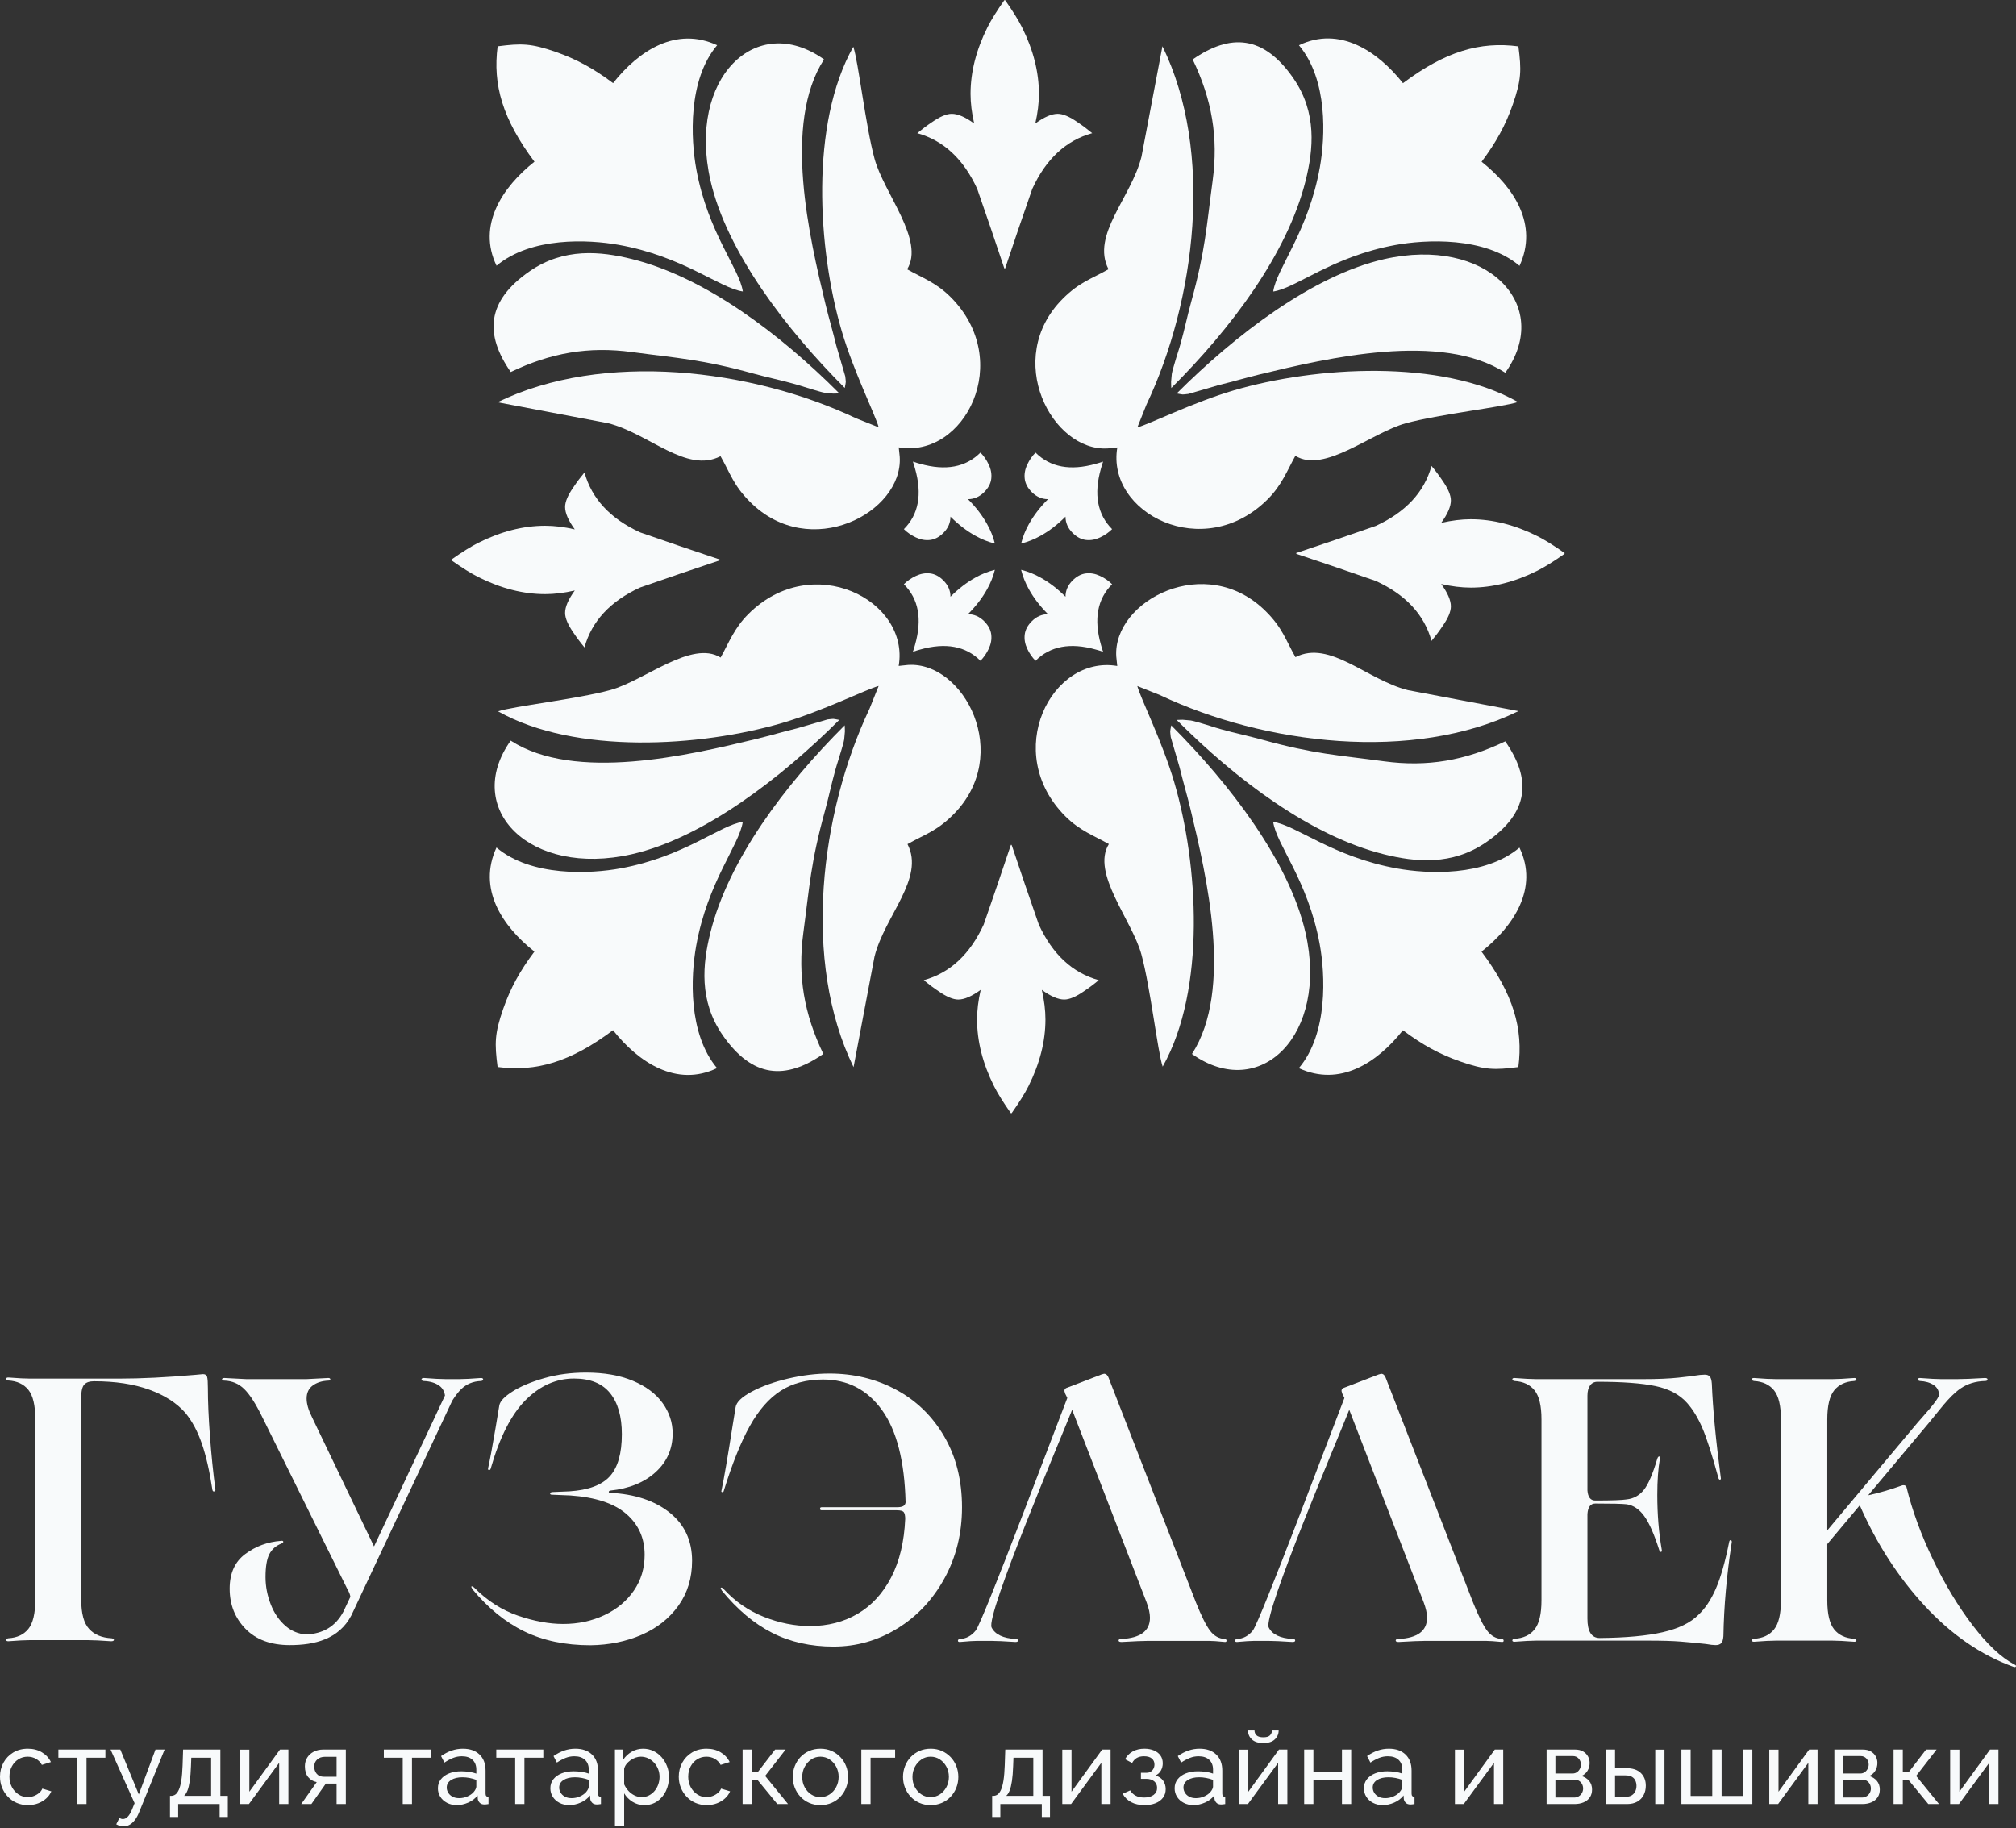 <?xml version="1.0" encoding="UTF-8"?> <svg xmlns="http://www.w3.org/2000/svg" width="408" height="370" viewBox="0 0 408 370" fill="none"><rect x="0" y="0" width="408" height="370" fill="#333333" stroke="none"/><path d="M6.081 279.022C5.123 279.022 3.661 278.946 1.695 278.795C1.392 278.795 1.242 278.884 1.242 279.059C1.242 279.236 1.392 279.35 1.695 279.4C3.46 279.501 4.807 280.131 5.741 281.29C6.673 282.449 7.139 284.416 7.139 287.187V323.782C7.139 326.554 6.673 328.52 5.741 329.679C4.807 330.838 3.46 331.469 1.695 331.569C1.392 331.619 1.242 331.733 1.242 331.91C1.242 332.085 1.392 332.174 1.695 332.174C3.661 332.024 5.123 331.948 6.081 331.948H17.724C18.782 331.948 20.37 332.024 22.488 332.174C22.841 332.174 23.03 332.085 23.055 331.91C23.08 331.733 22.917 331.619 22.564 331.569C20.597 331.468 19.085 330.838 18.027 329.679C16.969 328.52 16.44 326.554 16.44 323.782V282.802C16.44 281.542 16.641 280.686 17.044 280.232C17.448 279.778 18.103 279.552 19.01 279.552C23.345 279.552 27.076 280.119 30.2 281.253C33.325 282.386 35.77 283.962 37.534 285.977C38.895 287.641 40.003 289.721 40.861 292.215C41.718 294.711 42.423 297.798 42.978 301.478C43.028 301.78 43.153 301.906 43.355 301.855C43.557 301.805 43.632 301.653 43.582 301.402C43.129 297.974 42.763 294.37 42.485 290.59C42.209 286.81 42.07 283.583 42.07 280.912C42.07 279.803 42.019 279.059 41.919 278.682C41.817 278.304 41.541 278.114 41.087 278.114L39.423 278.265C33.727 278.769 28.612 279.021 24.075 279.021H6.081V279.022Z" fill="#F8FAFB"></path><path d="M95.381 321.192C95.381 321.091 95.443 321.053 95.57 321.078C95.695 321.104 95.834 321.192 95.985 321.343C98.656 324.014 101.618 325.904 104.869 327.013C108.12 328.122 111.156 328.676 113.98 328.676C117.004 328.676 119.775 328.084 122.296 326.9C124.816 325.715 126.806 324.065 128.269 321.947C129.73 319.831 130.46 317.411 130.46 314.69C130.46 311.312 129.226 308.553 126.756 306.411C124.286 304.269 120.506 303.022 115.415 302.669L111.711 302.517C111.459 302.517 111.333 302.441 111.333 302.29C111.333 302.14 111.459 302.039 111.711 301.988L115.264 301.837C119.095 301.585 121.817 300.565 123.43 298.775C125.043 296.986 125.849 294.151 125.849 290.27C125.849 286.691 125.055 283.919 123.468 281.953C121.88 279.987 119.448 279.005 116.172 279.005C112.543 279.005 109.279 280.453 106.381 283.352C103.484 286.25 101.127 290.874 99.313 297.225C99.262 297.426 99.148 297.528 98.972 297.528C98.796 297.528 98.733 297.402 98.783 297.149C99.136 295.587 99.64 292.865 100.296 288.984C100.799 285.96 101.051 284.448 101.051 284.448C101.203 283.591 102.097 282.646 103.735 281.613C105.374 280.58 107.503 279.685 110.124 278.929C112.745 278.173 115.568 277.795 118.591 277.795C122.271 277.795 125.433 278.35 128.079 279.459C130.725 280.567 132.729 282.067 134.09 283.957C135.451 285.847 136.131 287.901 136.131 290.119C136.131 293.244 134.985 295.852 132.691 297.944C130.398 300.036 127.336 301.283 123.505 301.686C123.303 301.737 123.203 301.825 123.203 301.951C123.203 302.077 123.303 302.14 123.505 302.14C128.495 302.392 132.502 303.728 135.527 306.147C138.551 308.567 140.062 311.818 140.062 315.9C140.062 319.378 139.142 322.401 137.303 324.972C135.463 327.543 132.981 329.509 129.855 330.87C126.731 332.23 123.278 332.936 119.498 332.986C114.407 332.986 109.946 332.054 106.116 330.189C102.285 328.324 98.782 325.476 95.607 321.646L95.38 321.192L95.381 321.192Z" fill="#F8FAFB"></path><path d="M167.854 277.992C172.793 277.992 177.304 279.088 181.387 281.281C185.469 283.473 188.708 286.624 191.101 290.731C193.496 294.839 194.693 299.615 194.693 305.058C194.693 310.351 193.508 315.152 191.139 319.461C188.77 323.77 185.595 327.147 181.613 329.592C177.631 332.037 173.322 333.259 168.685 333.259C164.048 333.259 159.902 332.327 156.248 330.461C152.594 328.597 149.205 325.748 146.079 321.918L145.852 321.465C145.852 321.363 145.903 321.313 146.004 321.313C146.104 321.313 146.256 321.415 146.457 321.616C148.776 324.136 151.497 326.013 154.623 327.249C157.747 328.483 160.847 329.101 163.921 329.101C167.551 329.101 170.776 328.269 173.599 326.605C176.422 324.943 178.677 322.485 180.366 319.234C182.054 315.983 182.999 312.039 183.2 307.402V307.478C183.2 306.772 183.1 306.293 182.898 306.041C182.697 305.789 182.218 305.664 181.462 305.664H166.265C166.063 305.664 165.963 305.562 165.963 305.361C165.963 305.159 166.063 305.058 166.265 305.058H181.462C182.066 305.058 182.507 304.983 182.785 304.832C183.062 304.681 183.226 304.429 183.276 304.076C183.075 295.759 181.487 289.534 178.513 285.401C175.539 281.268 171.557 279.202 166.568 279.202C163.241 279.202 160.394 279.958 158.024 281.47C155.656 282.982 153.564 285.363 151.749 288.614C149.935 291.866 148.171 296.263 146.457 301.807C146.407 301.959 146.306 302.021 146.155 301.997C146.004 301.971 145.953 301.883 146.004 301.732C146.508 299.363 147.264 294.953 148.272 288.501L148.877 284.796C149.028 283.788 150.112 282.742 152.128 281.659C154.145 280.575 156.602 279.693 159.5 279.013C162.397 278.333 165.182 277.992 167.854 277.992H167.854Z" fill="#F8FAFB"></path><path fill-rule="evenodd" clip-rule="evenodd" d="M194.244 332.323C193.992 332.323 193.866 332.235 193.866 332.058C193.866 331.882 193.992 331.768 194.244 331.718C195.504 331.667 196.575 331.101 197.457 330.017C198.956 328.179 213.764 288.65 216.002 282.937C215.985 282.891 215.965 282.845 215.942 282.801L215.565 282.045C215.464 281.742 215.414 281.566 215.414 281.516C215.414 281.162 215.615 280.936 216.019 280.835L222.899 278.189C223.201 278.088 223.378 278.038 223.428 278.038C223.832 278.038 224.134 278.29 224.336 278.794L242.028 324.309C243.136 327.081 244.094 328.996 244.9 330.055C245.707 331.114 246.715 331.668 247.925 331.718C248.126 331.769 248.227 331.882 248.227 332.058C248.227 332.235 248.126 332.323 247.925 332.323C246.413 332.172 245.304 332.097 244.598 332.097H232.426C231.367 332.097 229.553 332.172 226.982 332.323C226.579 332.323 226.377 332.222 226.377 332.021C226.377 331.819 226.578 331.718 226.982 331.718C230.813 331.517 232.728 330.08 232.728 327.409C232.728 326.552 232.501 325.519 232.048 324.309L216.981 285.33C214.898 290.644 199.453 326.912 200.682 329.389C201.379 330.795 203.012 331.587 205.586 331.718C205.887 331.733 206.039 331.819 206.039 332.021C206.039 332.222 205.863 332.323 205.51 332.323C203.241 332.172 201.578 332.097 200.519 332.097H197.798C197.092 332.097 195.908 332.172 194.244 332.323V332.323Z" fill="#F8FAFB"></path><path d="M310.906 332.049C309.949 332.049 308.487 332.125 306.521 332.276C306.219 332.276 306.068 332.188 306.068 332.011C306.068 331.835 306.219 331.721 306.521 331.671C308.286 331.57 309.634 330.94 310.566 329.781C311.498 328.622 311.965 326.656 311.965 323.884V287.292C311.965 284.519 311.498 282.553 310.566 281.394C309.634 280.235 308.285 279.605 306.521 279.504C306.219 279.454 306.068 279.34 306.068 279.164C306.068 278.988 306.219 278.899 306.521 278.899C308.487 279.05 309.949 279.126 310.906 279.126H332.529C335.453 279.126 337.834 279.025 339.674 278.824C341.513 278.622 342.56 278.496 342.811 278.446C343.719 278.295 344.45 278.219 345.004 278.219C345.457 278.219 345.798 278.345 346.025 278.597C346.252 278.848 346.39 279.327 346.44 280.033C346.642 285.123 347.247 291.474 348.255 299.085C348.306 299.287 348.268 299.413 348.142 299.463C348.016 299.513 347.902 299.438 347.801 299.236C346.491 294.448 345.395 291.033 344.512 288.992C343.63 286.95 342.61 285.275 341.45 283.965C339.938 282.251 337.796 281.104 335.023 280.524C332.251 279.945 328.345 279.655 323.305 279.655C322.65 279.655 322.146 279.907 321.793 280.411C321.44 280.915 321.264 281.596 321.264 282.453V301.656C321.364 303.017 321.894 303.698 322.851 303.698C326.178 303.698 328.295 303.622 329.202 303.471C330.613 303.32 331.773 302.677 332.68 301.544C333.587 300.409 334.495 298.305 335.402 295.23C335.503 294.928 335.629 294.777 335.78 294.777C335.931 294.777 335.981 294.928 335.931 295.23C335.578 297.196 335.402 299.641 335.402 302.564C335.402 306.495 335.704 310.2 336.309 313.678C336.359 313.93 336.309 314.069 336.157 314.093C336.007 314.119 335.88 313.98 335.78 313.678C334.771 310.503 333.763 308.222 332.755 306.836C331.748 305.45 330.563 304.656 329.202 304.454C328.295 304.353 326.178 304.303 322.851 304.303C321.894 304.303 321.364 305.009 321.264 306.42V327.589C321.264 330.21 322.095 331.521 323.758 331.521C329.05 331.47 333.297 331.08 336.497 330.349C339.698 329.618 342.105 328.446 343.718 326.833C345.079 325.573 346.251 323.821 347.234 321.579C348.216 319.336 349.111 316.223 349.917 312.241C349.968 311.888 350.069 311.712 350.22 311.712C350.321 311.712 350.396 311.762 350.447 311.863C350.497 311.964 350.497 312.115 350.447 312.317C349.439 318.869 348.884 325.144 348.783 331.142C348.733 331.848 348.582 332.327 348.33 332.579C348.078 332.831 347.7 332.956 347.196 332.956C346.742 332.956 346.088 332.88 345.23 332.729C343.365 332.528 341.652 332.364 340.09 332.238C338.527 332.112 336.36 332.049 333.588 332.049H310.906Z" fill="#F8FAFB"></path><path d="M407.685 336.887C407.937 336.989 408.038 337.114 407.987 337.265C407.937 337.417 407.761 337.442 407.458 337.341C400.906 334.973 394.907 330.839 389.464 324.942C384.138 319.173 379.777 312.414 376.381 304.667L369.806 312.512V323.884C369.806 326.656 370.272 328.622 371.205 329.781C372.137 330.94 373.485 331.571 375.249 331.671C375.552 331.722 375.703 331.835 375.703 332.012C375.703 332.188 375.552 332.276 375.249 332.276C373.284 332.125 371.822 332.05 370.865 332.05H359.372C358.415 332.05 356.953 332.125 354.987 332.276C354.685 332.276 354.534 332.188 354.534 332.012C354.534 331.836 354.685 331.722 354.987 331.671C356.751 331.57 358.099 330.94 359.032 329.781C359.964 328.622 360.43 326.656 360.43 323.884V287.291C360.43 284.518 359.964 282.552 359.032 281.393C358.099 280.234 356.751 279.604 354.987 279.503C354.685 279.453 354.534 279.339 354.534 279.163C354.534 278.987 354.685 278.898 354.987 278.898C356.953 279.049 358.415 279.125 359.372 279.125H370.865C371.822 279.125 373.284 279.049 375.249 278.898C375.552 278.898 375.703 278.987 375.703 279.163C375.703 279.339 375.552 279.453 375.249 279.503C373.485 279.604 372.138 280.234 371.205 281.393C370.272 282.552 369.806 284.518 369.806 287.291V309.737L388.059 287.958C388.858 287.004 392.412 283.233 392.412 282.3C392.412 281.443 392.046 280.775 391.316 280.297C390.585 279.818 389.665 279.553 388.556 279.503C388.254 279.452 388.115 279.339 388.141 279.162C388.165 278.986 388.304 278.897 388.556 278.897C390.522 279.049 391.933 279.124 392.79 279.124H396.193C397.301 279.124 399.141 279.049 401.711 278.897C402.064 278.897 402.241 278.999 402.241 279.2C402.241 279.401 402.064 279.503 401.711 279.503C399.796 279.553 398.133 280.07 396.721 281.053C394.436 282.646 392.251 285.731 390.43 287.903L378.081 302.638C380.317 302.147 382.574 301.493 384.851 300.673C384.952 300.622 385.078 300.597 385.229 300.597C385.531 300.597 385.733 300.723 385.834 300.975C386.993 305.713 388.782 310.602 391.202 315.642C393.621 320.682 396.305 325.131 399.254 328.987C402.203 332.843 405.013 335.477 407.684 336.887H407.685Z" fill="#F8FAFB"></path><path fill-rule="evenodd" clip-rule="evenodd" d="M97.364 278.897C97.617 278.897 97.754 278.985 97.78 279.161C97.805 279.338 97.666 279.451 97.364 279.501C95.751 279.552 94.402 280.107 93.319 281.165C92.755 281.716 92.16 282.486 91.534 283.474L71.11 326.939C68.579 331.787 63.65 332.957 58.653 332.957C54.822 332.957 51.835 331.86 49.693 329.668C47.551 327.476 46.48 324.766 46.48 321.54C46.48 318.415 47.538 316.071 49.656 314.508C51.772 312.945 54.166 312.064 56.838 311.862C57.141 311.811 57.304 311.862 57.329 312.013C57.355 312.165 57.242 312.291 56.989 312.391C55.83 312.845 54.998 313.575 54.494 314.584C53.99 315.592 53.738 317.129 53.738 319.196C53.738 321.061 54.091 322.9 54.797 324.715C55.502 326.53 56.523 328.004 57.859 329.138C59.022 330.125 60.386 330.683 61.949 330.811C65.352 330.652 67.905 329.226 69.528 326.125L70.915 323.172C70.827 322.681 70.645 322.212 70.371 321.766L53.058 286.759C51.747 284.088 50.537 282.21 49.429 281.127C48.32 280.043 46.984 279.476 45.421 279.426C45.068 279.426 44.905 279.337 44.93 279.161C44.955 278.985 45.119 278.896 45.421 278.896L49.806 279.123H62.055L66.44 278.896C66.692 278.896 66.83 278.985 66.856 279.161C66.882 279.337 66.742 279.426 66.44 279.426C65.18 279.476 64.134 279.803 63.302 280.408C62.471 281.014 62.055 281.896 62.055 283.055C62.055 284.114 62.408 285.348 63.113 286.759L75.664 312.92L75.702 312.985L90.057 282.435C89.927 281.572 89.54 280.909 88.896 280.447C88.09 279.867 87.031 279.552 85.721 279.501C85.418 279.451 85.28 279.338 85.305 279.161C85.33 278.985 85.494 278.896 85.797 278.896C87.762 279.047 89.199 279.123 90.106 279.123H92.979C93.936 279.123 95.398 279.047 97.364 278.896V278.897Z" fill="#F8FAFB"></path><path fill-rule="evenodd" clip-rule="evenodd" d="M250.327 332.323C250.075 332.323 249.949 332.235 249.949 332.058C249.949 331.882 250.075 331.768 250.327 331.718C251.587 331.667 252.658 331.101 253.54 330.017C255.039 328.179 269.847 288.65 272.085 282.937C272.068 282.891 272.048 282.845 272.025 282.801L271.648 282.045C271.547 281.742 271.497 281.566 271.497 281.516C271.497 281.162 271.698 280.936 272.102 280.835L278.982 278.189C279.284 278.088 279.461 278.038 279.511 278.038C279.915 278.038 280.217 278.29 280.419 278.794L298.111 324.309C299.219 327.081 300.177 328.996 300.983 330.055C301.79 331.114 302.798 331.668 304.008 331.718C304.209 331.769 304.31 331.882 304.31 332.058C304.31 332.235 304.209 332.323 304.008 332.323C302.496 332.172 301.387 332.097 300.681 332.097H288.509C287.45 332.097 285.636 332.172 283.065 332.323C282.662 332.323 282.46 332.222 282.46 332.021C282.46 331.819 282.661 331.718 283.065 331.718C286.896 331.517 288.811 330.08 288.811 327.409C288.811 326.552 288.584 325.519 288.131 324.309L273.064 285.33C270.981 290.644 255.536 326.912 256.765 329.389C257.462 330.795 259.095 331.587 261.669 331.718C261.97 331.733 262.122 331.819 262.122 332.021C262.122 332.222 261.946 332.323 261.593 332.323C259.324 332.172 257.661 332.097 256.602 332.097H253.881C253.175 332.097 251.991 332.172 250.327 332.323V332.323Z" fill="#F8FAFB"></path><path d="M5.65 365.339C4.815 365.339 4.054 365.187 3.366 364.886C2.68 364.585 2.085 364.164 1.582 363.633C1.079 363.098 0.69 362.486 0.414 361.795C0.138 361.108 0 360.375 0 359.603C0 358.562 0.233 357.613 0.701 356.757C1.168 355.9 1.827 355.213 2.676 354.699C3.526 354.186 4.511 353.931 5.629 353.931C6.72 353.931 7.672 354.175 8.486 354.664C9.301 355.152 9.906 355.807 10.303 356.629L8.476 357.202C8.193 356.678 7.796 356.272 7.286 355.981C6.776 355.691 6.21 355.546 5.587 355.546C4.907 355.546 4.288 355.719 3.728 356.07C3.169 356.421 2.726 356.902 2.4 357.511C2.074 358.12 1.911 358.818 1.911 359.603C1.911 360.375 2.078 361.073 2.411 361.695C2.743 362.319 3.19 362.814 3.75 363.179C4.309 363.544 4.929 363.725 5.608 363.725C6.047 363.725 6.468 363.646 6.872 363.491C7.275 363.336 7.63 363.126 7.935 362.864C8.239 362.602 8.448 362.315 8.561 362.004L10.388 362.557C10.162 363.095 9.818 363.573 9.357 363.99C8.897 364.408 8.352 364.738 7.722 364.978C7.092 365.219 6.401 365.34 5.65 365.34V365.339ZM15.637 365.127V355.758H11.813V354.101H21.33V355.758H17.507V365.127H15.638H15.637ZM25.009 369.652C24.768 369.652 24.523 369.616 24.276 369.545C24.027 369.475 23.776 369.369 23.521 369.227L24.159 367.952C24.286 368.023 24.41 368.076 24.53 368.111C24.651 368.147 24.767 368.164 24.881 368.164C25.221 368.164 25.543 368.009 25.847 367.693C26.152 367.382 26.439 366.904 26.707 366.267L27.238 364.95L22.374 354.101H24.35L28.088 363.186L31.466 354.101H33.314L28.131 366.84C27.876 367.47 27.585 367.991 27.26 368.402C26.934 368.816 26.58 369.128 26.198 369.336C25.815 369.545 25.419 369.652 25.008 369.652L25.009 369.652ZM34.4 367.74V363.47H34.634C34.946 363.47 35.233 363.378 35.494 363.197C35.756 363.013 35.99 362.691 36.196 362.234C36.401 361.778 36.567 361.147 36.695 360.347C36.822 359.547 36.907 358.527 36.95 357.288L37.056 354.101H44.598V363.47H46.106V367.74H44.449V365.127H36.057V367.74H34.4ZM37.247 363.47H42.728V355.758H38.713L38.649 357.465C38.607 358.658 38.525 359.66 38.405 360.467C38.284 361.275 38.129 361.919 37.937 362.397C37.746 362.871 37.516 363.233 37.247 363.47ZM48.594 365.127V354.122H50.463V362.634L56.667 354.101H58.366V365.127H56.497V356.785L50.378 365.127H48.594ZM60.961 365.127L64.104 360.687C63.382 360.546 62.802 360.206 62.362 359.667C61.924 359.125 61.704 358.4 61.704 357.49C61.704 356.832 61.86 356.247 62.171 355.741C62.483 355.237 62.918 354.838 63.478 354.544C64.038 354.25 64.692 354.101 65.443 354.101H69.989V365.127H68.12V360.984H65.953L63.021 365.127H60.961ZM65.57 359.604H68.12V355.567H65.783C65.117 355.567 64.586 355.751 64.189 356.123C63.793 356.491 63.595 356.962 63.595 357.532C63.595 358.106 63.761 358.594 64.094 358.998C64.427 359.401 64.919 359.604 65.57 359.604ZM81.506 365.127V355.758H77.682V354.101H87.199V355.758H83.376V365.127H81.506H81.506ZM88.625 361.94C88.625 361.235 88.827 360.626 89.231 360.113C89.634 359.6 90.19 359.203 90.898 358.92C91.606 358.64 92.427 358.499 93.362 358.499C93.858 358.499 94.382 358.538 94.935 358.616C95.487 358.694 95.976 358.811 96.4 358.966V358.163C96.4 357.327 96.145 356.665 95.636 356.184C95.126 355.702 94.403 355.461 93.469 355.461C92.86 355.461 92.276 355.571 91.716 355.791C91.157 356.01 90.565 356.325 89.942 356.736L89.263 355.419C89.984 354.923 90.707 354.551 91.429 354.303C92.151 354.056 92.902 353.932 93.681 353.932C95.098 353.932 96.216 354.321 97.038 355.1C97.859 355.879 98.27 356.966 98.27 358.354V363.01C98.27 363.233 98.316 363.4 98.408 363.503C98.5 363.609 98.652 363.669 98.864 363.683V365.127C98.68 365.156 98.52 365.177 98.386 365.191C98.252 365.206 98.142 365.213 98.057 365.213C97.618 365.213 97.289 365.092 97.069 364.851C96.85 364.611 96.725 364.355 96.698 364.086L96.655 363.385C96.174 364.009 95.543 364.49 94.765 364.83C93.985 365.17 93.214 365.34 92.449 365.34C91.712 365.34 91.054 365.188 90.473 364.887C89.892 364.582 89.439 364.175 89.113 363.662C88.788 363.148 88.625 362.574 88.625 361.941V361.94ZM95.848 362.716C96.018 362.522 96.153 362.323 96.251 362.117C96.351 361.916 96.4 361.742 96.4 361.604V360.234C95.961 360.068 95.501 359.936 95.019 359.848C94.538 359.756 94.063 359.71 93.596 359.71C92.647 359.71 91.879 359.894 91.291 360.266C90.703 360.638 90.409 361.148 90.409 361.792C90.409 362.143 90.505 362.483 90.696 362.812C90.888 363.141 91.171 363.41 91.546 363.623C91.921 363.832 92.386 363.938 92.938 363.938C93.519 363.938 94.07 363.821 94.595 363.591C95.119 363.361 95.536 363.067 95.848 362.717V362.716ZM104.263 365.127V355.758H100.439V354.101H109.956V355.758H106.133V365.127H104.264H104.263ZM111.382 361.94C111.382 361.235 111.584 360.626 111.988 360.113C112.391 359.6 112.947 359.203 113.655 358.92C114.363 358.64 115.185 358.499 116.119 358.499C116.615 358.499 117.139 358.538 117.692 358.616C118.244 358.694 118.733 358.811 119.157 358.966V358.163C119.157 357.327 118.902 356.665 118.393 356.184C117.883 355.702 117.161 355.461 116.226 355.461C115.617 355.461 115.033 355.571 114.473 355.791C113.914 356.01 113.323 356.325 112.699 356.736L112.02 355.419C112.742 354.923 113.464 354.551 114.187 354.303C114.908 354.056 115.659 353.932 116.439 353.932C117.855 353.932 118.974 354.321 119.795 355.1C120.616 355.879 121.027 356.966 121.027 358.354V363.01C121.027 363.233 121.073 363.4 121.165 363.503C121.257 363.609 121.409 363.669 121.622 363.683V365.127C121.437 365.156 121.278 365.177 121.144 365.191C121.009 365.206 120.899 365.213 120.814 365.213C120.375 365.213 120.046 365.092 119.826 364.851C119.607 364.611 119.482 364.355 119.455 364.086L119.412 363.385C118.931 364.009 118.3 364.49 117.522 364.83C116.743 365.17 115.971 365.34 115.206 365.34C114.47 365.34 113.811 365.188 113.23 364.887C112.65 364.582 112.196 364.175 111.871 363.662C111.545 363.148 111.382 362.574 111.382 361.941V361.94ZM118.605 362.716C118.775 362.522 118.91 362.323 119.008 362.117C119.108 361.916 119.157 361.742 119.157 361.604V360.234C118.718 360.068 118.258 359.936 117.777 359.848C117.295 359.756 116.821 359.71 116.353 359.71C115.404 359.71 114.636 359.894 114.048 360.266C113.46 360.638 113.167 361.148 113.167 361.792C113.167 362.143 113.262 362.483 113.453 362.812C113.645 363.141 113.928 363.41 114.304 363.623C114.678 363.832 115.143 363.938 115.695 363.938C116.276 363.938 116.828 363.821 117.352 363.591C117.876 363.361 118.293 363.067 118.605 362.717V362.716ZM130.419 365.339C129.513 365.339 128.705 365.113 127.997 364.663C127.289 364.214 126.73 363.647 126.319 362.957V369.652H124.45V354.101H126.107V356.187C126.546 355.514 127.119 354.968 127.828 354.555C128.536 354.14 129.307 353.931 130.143 353.931C130.908 353.931 131.609 354.087 132.246 354.396C132.883 354.704 133.435 355.125 133.903 355.659C134.371 356.194 134.736 356.803 134.997 357.483C135.259 358.166 135.39 358.882 135.39 359.625C135.39 360.666 135.181 361.622 134.764 362.493C134.346 363.364 133.762 364.058 133.011 364.572C132.261 365.085 131.397 365.34 130.419 365.34L130.419 365.339ZM129.846 363.725C130.398 363.725 130.897 363.608 131.343 363.378C131.789 363.148 132.172 362.84 132.49 362.454C132.809 362.068 133.053 361.629 133.223 361.14C133.393 360.648 133.478 360.142 133.478 359.625C133.478 359.079 133.382 358.559 133.191 358.07C133 357.578 132.731 357.143 132.383 356.764C132.037 356.388 131.633 356.087 131.173 355.871C130.712 355.656 130.213 355.546 129.675 355.546C129.335 355.546 128.985 355.609 128.623 355.733C128.262 355.86 127.919 356.037 127.593 356.267C127.267 356.501 126.991 356.764 126.764 357.057C126.538 357.351 126.389 357.667 126.318 357.999V361.143C126.531 361.618 126.814 362.053 127.168 362.443C127.522 362.835 127.933 363.147 128.4 363.377C128.868 363.607 129.349 363.725 129.845 363.725L129.846 363.725ZM143.019 365.339C142.183 365.339 141.422 365.187 140.735 364.886C140.048 364.585 139.453 364.164 138.951 363.633C138.448 363.098 138.058 362.486 137.782 361.795C137.506 361.108 137.368 360.375 137.368 359.603C137.368 358.562 137.602 357.613 138.069 356.757C138.536 355.9 139.195 355.213 140.045 354.699C140.894 354.186 141.879 353.931 142.998 353.931C144.088 353.931 145.041 354.175 145.855 354.664C146.669 355.152 147.275 355.807 147.671 356.629L145.844 357.202C145.561 356.678 145.164 356.272 144.655 355.981C144.145 355.691 143.578 355.546 142.955 355.546C142.275 355.546 141.656 355.719 141.097 356.07C140.537 356.421 140.094 356.902 139.768 357.511C139.443 358.12 139.28 358.818 139.28 359.603C139.28 360.375 139.446 361.073 139.779 361.695C140.112 362.319 140.558 362.814 141.118 363.179C141.677 363.544 142.297 363.725 142.977 363.725C143.415 363.725 143.836 363.646 144.24 363.491C144.644 363.336 144.998 363.126 145.303 362.864C145.608 362.602 145.816 362.315 145.929 362.004L147.757 362.557C147.53 363.095 147.186 363.573 146.726 363.99C146.266 364.408 145.72 364.738 145.091 364.978C144.46 365.219 143.77 365.34 143.019 365.34V365.339ZM150.286 365.127V354.101H152.156V358.626H153.388L156.872 354.101H158.996L154.853 359.433L159.485 365.127H157.318L153.388 360.347H152.156V365.127H150.286ZM166.031 365.339C165.195 365.339 164.437 365.187 163.758 364.886C163.078 364.585 162.49 364.168 161.994 363.643C161.498 363.116 161.116 362.507 160.847 361.816C160.578 361.129 160.444 360.404 160.444 359.646C160.444 358.874 160.578 358.141 160.847 357.454C161.116 356.764 161.498 356.155 161.994 355.627C162.49 355.103 163.081 354.685 163.768 354.384C164.455 354.083 165.216 353.931 166.052 353.931C166.873 353.931 167.624 354.083 168.304 354.384C168.984 354.685 169.575 355.103 170.077 355.627C170.581 356.155 170.967 356.763 171.236 357.454C171.505 358.141 171.639 358.874 171.639 359.646C171.639 360.404 171.505 361.129 171.236 361.816C170.967 362.507 170.584 363.116 170.088 363.643C169.593 364.168 169.001 364.585 168.314 364.886C167.628 365.187 166.866 365.339 166.031 365.339ZM162.355 359.667C162.355 360.425 162.522 361.112 162.854 361.728C163.187 362.344 163.63 362.832 164.182 363.19C164.735 363.548 165.351 363.725 166.031 363.725C166.711 363.725 167.33 363.544 167.889 363.18C168.449 362.815 168.895 362.319 169.228 361.696C169.561 361.073 169.727 360.382 169.727 359.625C169.727 358.867 169.561 358.18 169.228 357.564C168.895 356.948 168.449 356.456 167.889 356.091C167.33 355.726 166.711 355.546 166.031 355.546C165.351 355.546 164.735 355.729 164.182 356.101C163.63 356.473 163.187 356.969 162.854 357.585C162.522 358.201 162.355 358.895 162.355 359.667ZM174.318 365.127V354.101H181.158V355.758H176.187V365.127H174.318ZM188.342 365.339C187.506 365.339 186.748 365.187 186.069 364.886C185.389 364.585 184.801 364.168 184.305 363.643C183.809 363.116 183.427 362.507 183.158 361.816C182.889 361.129 182.755 360.404 182.755 359.646C182.755 358.874 182.889 358.141 183.158 357.454C183.427 356.764 183.809 356.155 184.305 355.627C184.801 355.103 185.392 354.685 186.079 354.384C186.766 354.083 187.527 353.931 188.363 353.931C189.184 353.931 189.935 354.083 190.615 354.384C191.294 354.685 191.886 355.103 192.388 355.627C192.892 356.155 193.277 356.763 193.546 357.454C193.816 358.141 193.95 358.874 193.95 359.646C193.95 360.404 193.816 361.129 193.546 361.816C193.277 362.507 192.895 363.116 192.4 363.643C191.903 364.168 191.312 364.585 190.625 364.886C189.939 365.187 189.177 365.339 188.342 365.339ZM184.666 359.667C184.666 360.425 184.833 361.112 185.166 361.728C185.498 362.344 185.941 362.832 186.493 363.19C187.046 363.548 187.662 363.725 188.342 363.725C189.021 363.725 189.641 363.544 190.2 363.18C190.76 362.815 191.206 362.319 191.539 361.696C191.872 361.073 192.038 360.382 192.038 359.625C192.038 358.867 191.872 358.18 191.539 357.564C191.206 356.948 190.76 356.456 190.2 356.091C189.641 355.726 189.021 355.546 188.342 355.546C187.662 355.546 187.045 355.729 186.493 356.101C185.941 356.473 185.498 356.969 185.166 357.585C184.833 358.201 184.666 358.895 184.666 359.667ZM200.793 367.74V363.47H201.026C201.338 363.47 201.625 363.377 201.886 363.197C202.148 363.013 202.382 362.691 202.587 362.233C202.793 361.777 202.959 361.147 203.087 360.347C203.214 359.547 203.299 358.527 203.342 357.288L203.448 354.101H210.99V363.47H212.497V367.74H210.841V365.127H202.449V367.74H200.793ZM203.639 363.47H209.12V355.758H205.105L205.041 357.465C204.999 358.658 204.917 359.659 204.797 360.467C204.676 361.274 204.52 361.919 204.329 362.397C204.138 362.871 203.908 363.233 203.639 363.47ZM214.986 365.127V354.122H216.855V362.634L223.058 354.101H224.758V365.127H222.889V356.785L216.77 365.127H214.986ZM231.643 365.339C230.567 365.339 229.657 365.137 228.913 364.733C228.17 364.33 227.6 363.767 227.203 363.044L228.733 362.365C228.988 362.818 229.353 363.172 229.827 363.427C230.302 363.682 230.879 363.81 231.559 363.81C232.366 363.81 233.003 363.632 233.47 363.278C233.938 362.924 234.172 362.449 234.172 361.855C234.172 361.316 233.984 360.881 233.609 360.548C233.233 360.215 232.706 360.042 232.026 360.028H230.9V358.795H232.089C232.387 358.795 232.653 358.721 232.886 358.573C233.12 358.424 233.304 358.222 233.439 357.967C233.573 357.712 233.641 357.429 233.641 357.117C233.641 356.621 233.463 356.221 233.11 355.917C232.755 355.612 232.224 355.46 231.516 355.46C230.935 355.46 230.45 355.574 230.061 355.8C229.671 356.027 229.356 356.367 229.116 356.82L227.692 356.055C228.047 355.389 228.56 354.869 229.233 354.493C229.906 354.119 230.695 353.93 231.601 353.93C232.324 353.93 232.964 354.048 233.524 354.281C234.084 354.515 234.522 354.851 234.841 355.29C235.16 355.729 235.319 356.26 235.319 356.884C235.319 357.407 235.195 357.893 234.948 358.339C234.699 358.785 234.335 359.121 233.853 359.348C234.519 359.546 235.028 359.89 235.383 360.379C235.737 360.867 235.914 361.444 235.914 362.11C235.914 362.79 235.73 363.37 235.361 363.852C234.994 364.334 234.491 364.702 233.853 364.956C233.216 365.211 232.48 365.339 231.644 365.339L231.643 365.339ZM237.722 361.94C237.722 361.235 237.923 360.626 238.327 360.113C238.731 359.599 239.286 359.203 239.995 358.92C240.703 358.64 241.524 358.498 242.459 358.498C242.955 358.498 243.479 358.537 244.031 358.615C244.584 358.693 245.072 358.81 245.497 358.966V358.162C245.497 357.327 245.242 356.664 244.732 356.183C244.222 355.702 243.5 355.461 242.566 355.461C241.956 355.461 241.372 355.57 240.813 355.79C240.253 356.01 239.662 356.325 239.039 356.735L238.359 355.418C239.081 354.922 239.804 354.551 240.526 354.303C241.248 354.055 241.999 353.931 242.778 353.931C244.194 353.931 245.313 354.321 246.134 355.1C246.956 355.879 247.367 356.966 247.367 358.354V363.01C247.367 363.233 247.412 363.399 247.504 363.502C247.597 363.608 247.749 363.668 247.961 363.682V365.127C247.777 365.155 247.617 365.176 247.483 365.191C247.349 365.205 247.239 365.212 247.154 365.212C246.715 365.212 246.386 365.092 246.166 364.851C245.946 364.61 245.822 364.355 245.794 364.086L245.751 363.385C245.27 364.008 244.64 364.489 243.861 364.829C243.082 365.169 242.31 365.339 241.545 365.339C240.809 365.339 240.15 365.187 239.569 364.886C238.989 364.581 238.535 364.175 238.21 363.661C237.884 363.148 237.722 362.574 237.722 361.94V361.94ZM244.944 362.715C245.115 362.521 245.249 362.323 245.348 362.117C245.448 361.915 245.496 361.742 245.496 361.604V360.234C245.058 360.067 244.598 359.936 244.116 359.848C243.635 359.755 243.16 359.709 242.693 359.709C241.744 359.709 240.976 359.894 240.388 360.266C239.799 360.637 239.506 361.147 239.506 361.791C239.506 362.142 239.602 362.482 239.793 362.812C239.984 363.141 240.267 363.41 240.643 363.623C241.018 363.831 241.482 363.938 242.035 363.938C242.615 363.938 243.167 363.821 243.691 363.591C244.215 363.361 244.633 363.067 244.944 362.716V362.715ZM250.767 365.127V354.122H252.637V362.634L258.84 354.101H260.54V365.127H258.67V356.785L252.552 365.127H250.767ZM255.675 352.784C254.655 352.784 253.883 352.539 253.359 352.05C252.835 351.562 252.573 350.957 252.573 350.234H253.89C253.89 350.631 254.028 350.96 254.304 351.222C254.581 351.484 255.038 351.615 255.674 351.615C256.297 351.615 256.737 351.491 256.992 351.243C257.247 350.996 257.403 350.659 257.459 350.234H258.776C258.776 350.957 258.514 351.562 257.99 352.05C257.466 352.539 256.694 352.784 255.674 352.784H255.675ZM263.941 365.127V354.101H265.81V358.647H271.589V354.101H273.458V365.127H271.589V360.304H265.81V365.127H263.941ZM276.031 361.94C276.031 361.235 276.233 360.626 276.637 360.113C277.04 359.599 277.596 359.203 278.304 358.92C279.012 358.64 279.834 358.498 280.768 358.498C281.264 358.498 281.788 358.537 282.341 358.615C282.893 358.693 283.382 358.81 283.807 358.966V358.162C283.807 357.327 283.552 356.664 283.042 356.183C282.532 355.702 281.81 355.461 280.875 355.461C280.266 355.461 279.682 355.57 279.122 355.79C278.563 356.01 277.972 356.325 277.348 356.735L276.669 355.418C277.391 354.922 278.114 354.551 278.835 354.303C279.558 354.055 280.308 353.931 281.088 353.931C282.504 353.931 283.623 354.321 284.444 355.1C285.266 355.879 285.676 356.966 285.676 358.354V363.01C285.676 363.233 285.722 363.399 285.814 363.502C285.906 363.608 286.058 363.668 286.271 363.682V365.127C286.086 365.155 285.927 365.176 285.792 365.191C285.658 365.205 285.548 365.212 285.463 365.212C285.024 365.212 284.695 365.092 284.476 364.851C284.256 364.61 284.132 364.355 284.104 364.086L284.061 363.385C283.58 364.008 282.95 364.489 282.171 364.829C281.392 365.169 280.62 365.339 279.855 365.339C279.119 365.339 278.46 365.187 277.879 364.886C277.298 364.581 276.845 364.175 276.519 363.661C276.194 363.148 276.031 362.574 276.031 361.94V361.94ZM283.254 362.715C283.424 362.521 283.559 362.323 283.658 362.117C283.757 361.915 283.806 361.742 283.806 361.604V360.234C283.367 360.067 282.907 359.936 282.426 359.848C281.944 359.755 281.47 359.709 281.002 359.709C280.054 359.709 279.285 359.894 278.697 360.266C278.109 360.637 277.816 361.147 277.816 361.791C277.816 362.142 277.911 362.482 278.103 362.812C278.294 363.141 278.577 363.41 278.953 363.623C279.327 363.831 279.792 363.938 280.344 363.938C280.925 363.938 281.477 363.821 282.001 363.591C282.525 363.361 282.943 363.067 283.254 362.716V362.715ZM294.451 365.127V354.122H296.321V362.634L302.524 354.101H304.224V365.127H302.354V356.785L296.236 365.127H294.451ZM313 365.127V354.101H318.736C319.401 354.101 319.954 354.232 320.393 354.49C320.832 354.752 321.161 355.085 321.38 355.492C321.6 355.899 321.71 356.335 321.71 356.799C321.71 357.39 321.569 357.918 321.285 358.389C321.002 358.86 320.591 359.217 320.053 359.455C320.69 359.639 321.207 359.965 321.604 360.439C322 360.91 322.199 361.494 322.199 362.185C322.199 362.804 322.051 363.336 321.753 363.771C321.456 364.21 321.038 364.547 320.5 364.777C319.961 365.01 319.338 365.127 318.63 365.127H313.001L313 365.127ZM314.784 363.81H318.587C318.927 363.81 319.235 363.724 319.511 363.554C319.787 363.388 320.003 363.162 320.159 362.882C320.314 362.598 320.392 362.301 320.392 361.993C320.392 361.656 320.318 361.349 320.169 361.073C320.021 360.8 319.815 360.58 319.553 360.421C319.291 360.259 318.99 360.177 318.651 360.177H314.784V363.81V363.81ZM314.784 358.945H318.247C318.587 358.945 318.884 358.856 319.139 358.683C319.394 358.505 319.592 358.279 319.734 357.999C319.876 357.719 319.947 357.425 319.947 357.118C319.947 356.657 319.794 356.258 319.49 355.921C319.185 355.585 318.792 355.418 318.311 355.418H314.784V358.945V358.945ZM324.984 365.127V354.101H326.853V357.861H329.105C330.408 357.861 331.396 358.187 332.068 358.842C332.741 359.497 333.078 360.354 333.078 361.409C333.078 362.114 332.933 362.748 332.642 363.31C332.352 363.874 331.924 364.316 331.357 364.642C330.79 364.964 330.082 365.127 329.233 365.127H324.984V365.127ZM326.853 363.661H328.978C329.502 363.661 329.922 363.558 330.241 363.356C330.56 363.151 330.798 362.882 330.953 362.545C331.109 362.209 331.187 361.844 331.187 361.451C331.187 361.072 331.116 360.721 330.974 360.399C330.833 360.077 330.599 359.818 330.273 359.62C329.947 359.426 329.502 359.326 328.935 359.326H326.853V363.66L326.853 363.661ZM334.99 365.127V354.122H336.859V365.127H334.99ZM340.282 365.127V354.101H342.151V363.491H346.527V354.101H348.418V363.491H352.773V354.101H354.642V365.127H340.281H340.282ZM358.066 365.127V354.122H359.935V362.634L366.138 354.101H367.837V365.127H365.968V356.785L359.85 365.127H358.066ZM371.239 365.127V354.101H376.975C377.64 354.101 378.193 354.232 378.632 354.49C379.071 354.752 379.4 355.085 379.62 355.492C379.839 355.899 379.949 356.335 379.949 356.799C379.949 357.39 379.808 357.918 379.524 358.389C379.241 358.86 378.83 359.217 378.292 359.455C378.929 359.639 379.446 359.965 379.843 360.439C380.239 360.91 380.439 361.494 380.439 362.185C380.439 362.804 380.29 363.336 379.992 363.771C379.695 364.21 379.277 364.547 378.739 364.777C378.201 365.01 377.578 365.127 376.869 365.127H371.24L371.239 365.127ZM373.023 363.81H376.826C377.166 363.81 377.474 363.724 377.75 363.554C378.026 363.388 378.242 363.162 378.398 362.882C378.553 362.598 378.631 362.301 378.631 361.993C378.631 361.656 378.557 361.349 378.408 361.073C378.26 360.8 378.054 360.58 377.792 360.421C377.53 360.259 377.229 360.177 376.89 360.177H373.023V363.81V363.81ZM373.023 358.945H376.486C376.826 358.945 377.124 358.856 377.379 358.683C377.633 358.505 377.831 358.279 377.973 357.999C378.115 357.719 378.186 357.425 378.186 357.118C378.186 356.657 378.034 356.258 377.729 355.921C377.425 355.585 377.032 355.418 376.55 355.418H373.023V358.945V358.945ZM383.223 365.127V354.101H385.092V358.626H386.325L389.808 354.101H391.933L387.79 359.433L392.422 365.127H390.255L386.325 360.347H385.092V365.127H383.223ZM394.676 365.127V354.122H396.545V362.634L402.748 354.101H404.448V365.127H402.579V356.785L396.46 365.127H394.676Z" fill="#F8FAFB"></path><path fill-rule="evenodd" clip-rule="evenodd" d="M145.823 92.332C147.833 95.871 148.43 98.22 151.788 101.578C163.936 113.726 182.804 103.742 182.089 92.459C182.077 92.272 182.008 91.686 181.992 91.519L181.889 90.546C195.192 92.821 205.34 73.072 192.377 60.109C189.512 57.244 186.637 56.209 183.587 54.508C187.215 48.637 178.914 39.154 177.002 32.163C175.182 25.511 173.723 12.489 172.698 9.46C163.889 25.07 165.493 50.45 170.334 66.947C172.77 75.248 177.144 83.926 177.832 86.488L173.252 84.656C152.108 74.65 122.057 70.971 100.687 81.413L123.06 85.655C131.352 87.733 138.898 95.897 145.823 92.332Z" fill="#F8FAFB"></path><path fill-rule="evenodd" clip-rule="evenodd" d="M108.165 32.729C101.662 37.875 96.539 45.593 100.492 53.781C107.511 47.896 119.069 48.46 125.199 49.554C138.25 51.883 145.666 58.327 150.335 58.991C149.646 54.32 143.296 47.17 140.925 34.292C139.8 28.181 139.17 16.184 145.138 9.148C136.828 5.308 129.297 10.22 124.073 16.821C120.158 13.883 116.66 11.962 112.48 10.506C107.464 8.76 105.505 8.75 100.715 9.372C99.688 17.135 101.729 24.151 108.164 32.73L108.165 32.729Z" fill="#F8FAFB"></path><path fill-rule="evenodd" clip-rule="evenodd" d="M103.365 75.291C111.493 71.386 119.157 70.072 127.902 71.252C137.228 72.511 141.977 72.705 152.537 75.622C155.387 76.409 157.855 76.893 160.877 77.74C162.426 78.175 163.255 78.496 164.824 78.939C165.384 79.097 166.37 79.413 167.01 79.518L168.622 79.663C168.821 79.669 169.069 79.647 169.236 79.648C169.407 79.65 169.658 79.644 169.868 79.621C157.781 67.495 142.673 56.116 127.905 52.434C121.57 50.854 114.138 50.099 107.2 54.891C98.419 60.956 98.074 67.679 103.364 75.291L103.365 75.291Z" fill="#F8FAFB"></path><path fill-rule="evenodd" clip-rule="evenodd" d="M170.966 78.524C171.245 76.949 171.206 77.641 171.064 76.168L169.257 69.965C168.553 67.072 167.753 64.401 167.08 61.615C163.811 48.077 158.367 25.001 166.769 12.021C152.97 2.225 139.071 15.864 143.784 36.545C147.076 50.99 159.17 66.727 170.966 78.524Z" fill="#F8FAFB"></path><path fill-rule="evenodd" clip-rule="evenodd" d="M183.665 170.845C187.204 168.836 189.553 168.239 192.912 164.88C205.059 152.732 195.075 133.864 183.792 134.579C183.605 134.591 183.019 134.66 182.852 134.676L181.879 134.779C184.154 121.476 164.405 111.328 151.442 124.291C148.577 127.156 147.542 130.031 145.841 133.081C139.97 129.453 130.487 137.754 123.497 139.666C116.844 141.486 103.822 142.945 100.793 143.97C116.403 152.779 141.783 151.175 158.28 146.334C166.581 143.898 175.259 139.525 177.821 138.837L175.989 143.416C165.983 164.56 162.304 194.612 172.746 215.981L176.988 193.608C179.066 185.317 187.23 177.771 183.665 170.845Z" fill="#F8FAFB"></path><path fill-rule="evenodd" clip-rule="evenodd" d="M124.061 208.504C129.208 215.007 136.925 220.13 145.113 216.177C139.228 209.158 139.793 197.6 140.886 191.47C143.216 178.419 149.66 171.003 150.324 166.334C145.652 167.022 138.502 173.373 125.625 175.744C119.514 176.869 107.517 177.499 100.481 171.53C96.641 179.84 101.552 187.372 108.154 192.596C105.216 196.511 103.294 200.008 101.839 204.189C100.093 209.205 100.082 211.164 100.705 215.953C108.467 216.981 115.483 214.94 124.062 208.504L124.061 208.504Z" fill="#F8FAFB"></path><path fill-rule="evenodd" clip-rule="evenodd" d="M166.624 213.304C162.718 205.176 161.405 197.512 162.585 188.767C163.844 179.441 164.037 174.692 166.954 164.132C167.741 161.282 168.225 158.814 169.073 155.792C169.507 154.242 169.829 153.414 170.272 151.845C170.43 151.285 170.746 150.298 170.85 149.659L170.996 148.047C171.002 147.848 170.98 147.6 170.981 147.433C170.983 147.261 170.976 147.01 170.954 146.801C158.827 158.887 147.449 173.996 143.766 188.764C142.186 195.099 141.431 202.531 146.223 209.469C152.289 218.25 159.011 218.595 166.624 213.305L166.624 213.304Z" fill="#F8FAFB"></path><path fill-rule="evenodd" clip-rule="evenodd" d="M169.857 145.703C168.282 145.424 168.974 145.463 167.501 145.605L161.298 147.412C158.405 148.116 155.734 148.916 152.948 149.589C139.41 152.858 116.334 158.302 103.353 149.9C93.558 163.699 107.197 177.598 127.878 172.885C142.324 169.593 158.06 157.499 169.857 145.703Z" fill="#F8FAFB"></path><path fill-rule="evenodd" clip-rule="evenodd" d="M262.177 133.004C260.167 129.465 259.571 127.116 256.211 123.757C244.064 111.61 225.195 121.594 225.911 132.877C225.923 133.064 225.991 133.651 226.007 133.817L226.111 134.79C212.808 132.515 202.66 152.264 215.623 165.228C218.487 168.092 221.363 169.127 224.413 170.828C220.785 176.699 229.085 186.182 230.998 193.173C232.818 199.825 234.277 212.847 235.302 215.876C244.111 200.266 242.507 174.886 237.665 158.389C235.23 150.088 230.856 141.41 230.168 138.848L234.748 140.68C255.892 150.686 285.943 154.366 307.313 143.924L284.94 139.681C276.648 137.603 269.102 129.439 262.177 133.004Z" fill="#F8FAFB"></path><path fill-rule="evenodd" clip-rule="evenodd" d="M299.835 192.607C306.338 187.461 311.461 179.744 307.508 171.556C300.489 177.44 288.931 176.876 282.802 175.782C269.75 173.453 262.334 167.009 257.665 166.345C258.354 171.017 264.704 178.167 267.075 191.044C268.2 197.155 268.83 209.152 262.861 216.188C271.171 220.028 278.703 215.117 283.927 208.515C287.842 211.453 291.34 213.375 295.521 214.83C300.536 216.576 302.495 216.587 307.285 215.964C308.312 208.202 306.271 201.186 299.836 192.607L299.835 192.607Z" fill="#F8FAFB"></path><path fill-rule="evenodd" clip-rule="evenodd" d="M304.635 150.045C296.506 153.951 288.842 155.264 280.097 154.084C270.771 152.826 266.022 152.632 255.463 149.715C252.612 148.928 250.145 148.444 247.123 147.596C245.573 147.162 244.745 146.84 243.176 146.397C242.616 146.239 241.629 145.923 240.99 145.819L239.377 145.673C239.178 145.667 238.93 145.689 238.763 145.688C238.592 145.687 238.341 145.693 238.132 145.715C250.218 157.842 265.327 169.22 280.094 172.903C286.43 174.483 293.862 175.238 300.8 170.446C309.581 164.381 309.925 157.658 304.635 150.045L304.635 150.045Z" fill="#F8FAFB"></path><path fill-rule="evenodd" clip-rule="evenodd" d="M237.034 146.812C236.755 148.387 236.794 147.695 236.936 149.169L238.743 155.372C239.446 158.264 240.247 160.935 240.919 163.721C244.188 177.26 249.632 200.335 241.231 213.316C255.03 223.112 268.928 209.472 264.216 188.792C260.924 174.346 248.829 158.609 237.034 146.812Z" fill="#F8FAFB"></path><path fill-rule="evenodd" clip-rule="evenodd" d="M224.336 54.491C220.797 56.501 218.448 57.097 215.089 60.457C202.942 72.604 212.925 91.473 224.209 90.757C224.395 90.745 224.982 90.677 225.149 90.66L226.122 90.557C223.846 103.86 243.596 114.008 256.559 101.045C259.423 98.181 260.458 95.305 262.159 92.255C268.03 95.883 277.514 87.583 284.504 85.67C291.157 83.85 304.178 82.391 307.207 81.366C291.597 72.557 266.217 74.162 249.721 79.003C241.42 81.438 232.742 85.812 230.179 86.5L232.012 81.92C242.017 60.776 245.697 30.725 235.255 9.355L231.012 31.728C228.935 40.02 220.77 47.566 224.336 54.491Z" fill="#F8FAFB"></path><path fill-rule="evenodd" clip-rule="evenodd" d="M283.939 16.832C278.793 10.329 271.075 5.206 262.888 9.159C268.772 16.179 268.208 27.736 267.114 33.866C264.785 46.917 258.341 54.334 257.677 59.002C262.348 58.314 269.498 51.963 282.376 49.592C288.487 48.468 300.484 47.837 307.52 53.806C311.36 45.496 306.448 37.964 299.847 32.74C302.785 28.826 304.706 25.327 306.162 21.147C307.908 16.131 307.918 14.172 307.296 9.383C299.533 8.356 292.517 10.396 283.938 16.832L283.939 16.832Z" fill="#F8FAFB"></path><path fill-rule="evenodd" clip-rule="evenodd" d="M241.377 12.033C245.282 20.161 246.596 27.825 245.416 36.57C244.157 45.896 243.963 50.645 241.046 61.205C240.259 64.055 239.775 66.523 238.928 69.545C238.493 71.094 238.171 71.922 237.729 73.492C237.571 74.052 237.255 75.038 237.15 75.678L237.005 77.29C236.998 77.489 237.021 77.737 237.019 77.904C237.018 78.075 237.024 78.326 237.047 78.535C249.173 66.449 260.551 51.341 264.234 36.573C265.814 30.238 266.569 22.805 261.777 15.868C255.712 7.087 248.989 6.742 241.377 12.032L241.377 12.033Z" fill="#F8FAFB"></path><path fill-rule="evenodd" clip-rule="evenodd" d="M238.144 79.633C239.719 79.912 239.027 79.873 240.501 79.73L246.703 77.924C249.596 77.22 252.267 76.419 255.053 75.747C268.591 72.478 291.667 67.034 304.647 75.436C314.443 61.637 300.804 47.738 280.123 52.451C265.678 55.743 249.941 67.838 238.144 79.633Z" fill="#F8FAFB"></path><path d="M91.414 113.327C91.385 113.347 91.359 113.366 91.332 113.384C93.537 114.937 95.376 116.08 96.845 116.816C101.418 119.103 105.911 120.246 110.322 120.246C112.198 120.246 114.201 120.001 116.327 119.511C115.02 121.306 114.364 122.82 114.366 124.045C114.365 125.106 114.937 126.453 116.082 128.088C116.734 129.069 117.468 130.049 118.287 131.028C119.759 125.719 123.513 121.675 129.556 118.899C134.95 117.02 140.34 115.18 145.73 113.384C145.673 113.366 145.617 113.347 145.559 113.327C145.616 113.309 145.674 113.289 145.73 113.27C140.34 111.474 134.951 109.636 129.557 107.755C123.511 104.98 119.758 100.937 118.286 95.626C117.47 96.606 116.733 97.585 116.083 98.567C114.936 100.202 114.364 101.55 114.365 102.609C114.366 103.835 115.02 105.348 116.327 107.143C114.2 106.654 112.199 106.408 110.324 106.409C105.912 106.408 101.42 107.552 96.845 109.838C95.377 110.574 93.536 111.718 91.332 113.27C91.361 113.289 91.386 113.309 91.414 113.327Z" fill="#F8FAFB"></path><path d="M204.659 225.254C204.678 225.282 204.697 225.309 204.716 225.336C206.269 223.131 207.412 221.291 208.148 219.823C210.435 215.25 211.578 210.756 211.578 206.345C211.578 204.47 211.333 202.467 210.843 200.341C212.638 201.648 214.152 202.304 215.376 202.302C216.438 202.303 217.785 201.731 219.42 200.586C220.401 199.934 221.38 199.199 222.36 198.381C217.05 196.909 213.006 193.155 210.23 187.112C208.351 181.718 206.512 176.328 204.716 170.938C204.698 170.995 204.678 171.051 204.659 171.109C204.641 171.052 204.621 170.994 204.602 170.938C202.805 176.328 200.968 181.717 199.087 187.111C196.312 193.156 192.269 196.91 186.958 198.382C187.938 199.198 188.917 199.935 189.899 200.585C191.534 201.732 192.881 202.304 193.941 202.303C195.166 202.302 196.68 201.648 198.475 200.341C197.986 202.468 197.74 204.469 197.741 206.344C197.74 210.756 198.884 215.248 201.169 219.823C201.905 221.291 203.05 223.132 204.602 225.336C204.621 225.307 204.64 225.282 204.659 225.254Z" fill="#F8FAFB"></path><path d="M316.585 112.009C316.614 111.989 316.64 111.97 316.668 111.952C314.462 110.399 312.623 109.255 311.154 108.52C306.581 106.233 302.088 105.09 297.677 105.09C295.801 105.09 293.798 105.335 291.673 105.825C292.979 104.03 293.635 102.516 293.634 101.291C293.635 100.23 293.062 98.883 291.918 97.248C291.265 96.266 290.531 95.287 289.713 94.307C288.241 99.617 284.487 103.661 278.443 106.437C273.05 108.316 267.66 110.156 262.27 111.952C262.327 111.97 262.383 111.989 262.441 112.009C262.383 112.027 262.325 112.046 262.27 112.066C267.66 113.862 273.048 115.7 278.443 117.581C284.488 120.355 288.242 124.399 289.714 129.71C290.529 128.73 291.267 127.75 291.917 126.769C293.063 125.134 293.635 123.786 293.635 122.727C293.634 121.501 292.98 119.988 291.673 118.193C293.799 118.682 295.801 118.928 297.675 118.927C302.088 118.928 306.58 117.783 311.154 115.498C312.623 114.762 314.463 113.618 316.667 112.066C316.639 112.047 316.613 112.027 316.585 112.009Z" fill="#F8FAFB"></path><path d="M203.341 0.082C203.322 0.054 203.302 0.028 203.284 0C201.731 2.206 200.588 4.045 199.852 5.514C197.565 10.087 196.422 14.58 196.422 18.991C196.422 20.867 196.667 22.869 197.157 24.995C195.362 23.689 193.848 23.032 192.623 23.034C191.562 23.033 190.215 23.605 188.58 24.75C187.599 25.402 186.62 26.137 185.64 26.955C190.949 28.427 194.993 32.181 197.769 38.225C199.648 43.618 201.488 49.008 203.284 54.398C203.302 54.341 203.322 54.285 203.341 54.227C203.359 54.284 203.379 54.343 203.398 54.398C205.194 49.008 207.032 43.619 208.913 38.225C211.688 32.18 215.731 28.426 221.042 26.954C220.062 26.139 219.083 25.401 218.101 24.751C216.466 23.605 215.119 23.032 214.059 23.033C212.833 23.034 211.32 23.688 209.525 24.995C210.014 22.869 210.26 20.867 210.259 18.992C210.26 14.58 209.116 10.088 206.831 5.514C206.094 4.045 204.95 2.204 203.398 0C203.379 0.029 203.359 0.055 203.341 0.082Z" fill="#F8FAFB"></path><path d="M184.756 93.425C185.294 93.607 185.779 93.755 186.213 93.87C191.38 95.332 195.448 94.577 198.425 91.6C199.096 92.271 199.661 93.088 200.107 94.039C200.558 94.996 200.728 95.95 200.613 96.905C200.498 97.859 200.026 98.759 199.186 99.6C198.229 100.557 197.13 101.029 195.897 101.029C197.525 102.657 198.816 104.343 199.774 106.083C200.482 107.339 201.006 108.649 201.344 110.012C199.98 109.674 198.67 109.152 197.414 108.442C195.674 107.485 193.988 106.194 192.36 104.565C192.361 105.799 191.888 106.897 190.932 107.853C190.092 108.694 189.191 109.167 188.236 109.282C187.282 109.396 186.326 109.227 185.37 108.776C184.418 108.33 183.602 107.765 182.931 107.094C185.908 104.117 186.664 100.049 185.201 94.882C185.086 94.448 184.938 93.963 184.756 93.425L184.756 93.425Z" fill="#F8FAFB"></path><path d="M184.756 131.912C184.938 131.374 185.087 130.889 185.202 130.455C186.663 125.287 185.909 121.22 182.931 118.243C183.602 117.572 184.419 117.006 185.369 116.56C186.325 116.11 187.282 115.94 188.236 116.055C189.19 116.169 190.091 116.642 190.931 117.482C191.888 118.439 192.359 119.538 192.36 120.772C193.989 119.143 195.674 117.852 197.413 116.893C198.67 116.185 199.98 115.662 201.343 115.325C201.005 116.687 200.482 117.997 199.774 119.254C198.815 120.993 197.524 122.679 195.896 124.307C197.129 124.308 198.228 124.779 199.185 125.736C200.025 126.576 200.498 127.478 200.612 128.431C200.728 129.385 200.557 130.342 200.107 131.298C199.661 132.248 199.095 133.065 198.424 133.736C195.447 130.759 191.38 130.004 186.213 131.465C185.779 131.581 185.293 131.729 184.756 131.912L184.756 131.912Z" fill="#F8FAFB"></path><path d="M223.242 131.912C222.704 131.73 222.219 131.582 221.785 131.467C216.618 130.004 212.55 130.76 209.573 133.737C208.902 133.066 208.336 132.25 207.891 131.298C207.44 130.341 207.271 129.386 207.385 128.432C207.5 127.478 207.973 126.577 208.813 125.736C209.769 124.78 210.868 124.307 212.101 124.308C210.473 122.68 209.182 120.994 208.224 119.254C207.516 117.998 206.993 116.687 206.654 115.324C208.018 115.662 209.328 116.185 210.584 116.895C212.324 117.852 214.01 119.143 215.638 120.772C215.637 119.538 216.11 118.44 217.067 117.483C217.908 116.642 218.807 116.17 219.762 116.055C220.717 115.94 221.671 116.11 222.628 116.561C223.579 117.007 224.396 117.572 225.067 118.243C222.09 121.22 221.335 125.287 222.797 130.455C222.912 130.889 223.06 131.375 223.242 131.912L223.242 131.912Z" fill="#F8FAFB"></path><path d="M223.243 93.425C223.061 93.962 222.912 94.448 222.797 94.881C221.336 100.049 222.089 104.117 225.066 107.094C224.397 107.764 223.58 108.33 222.63 108.776C221.673 109.227 220.716 109.397 219.763 109.281C218.809 109.167 217.908 108.694 217.068 107.853C216.111 106.897 215.639 105.799 215.637 104.566C214.01 106.193 212.323 107.485 210.585 108.444C209.328 109.151 208.019 109.674 206.656 110.013C206.994 108.649 207.516 107.34 208.224 106.083C209.182 104.345 210.475 102.657 212.102 101.03C210.868 101.029 209.771 100.557 208.814 99.6C207.974 98.76 207.5 97.859 207.386 96.905C207.27 95.952 207.441 94.995 207.892 94.038C208.338 93.088 208.904 92.271 209.573 91.602C212.55 94.578 216.619 95.332 221.786 93.871C222.22 93.755 222.706 93.607 223.244 93.425L223.243 93.425Z" fill="#F8FAFB"></path></svg> 